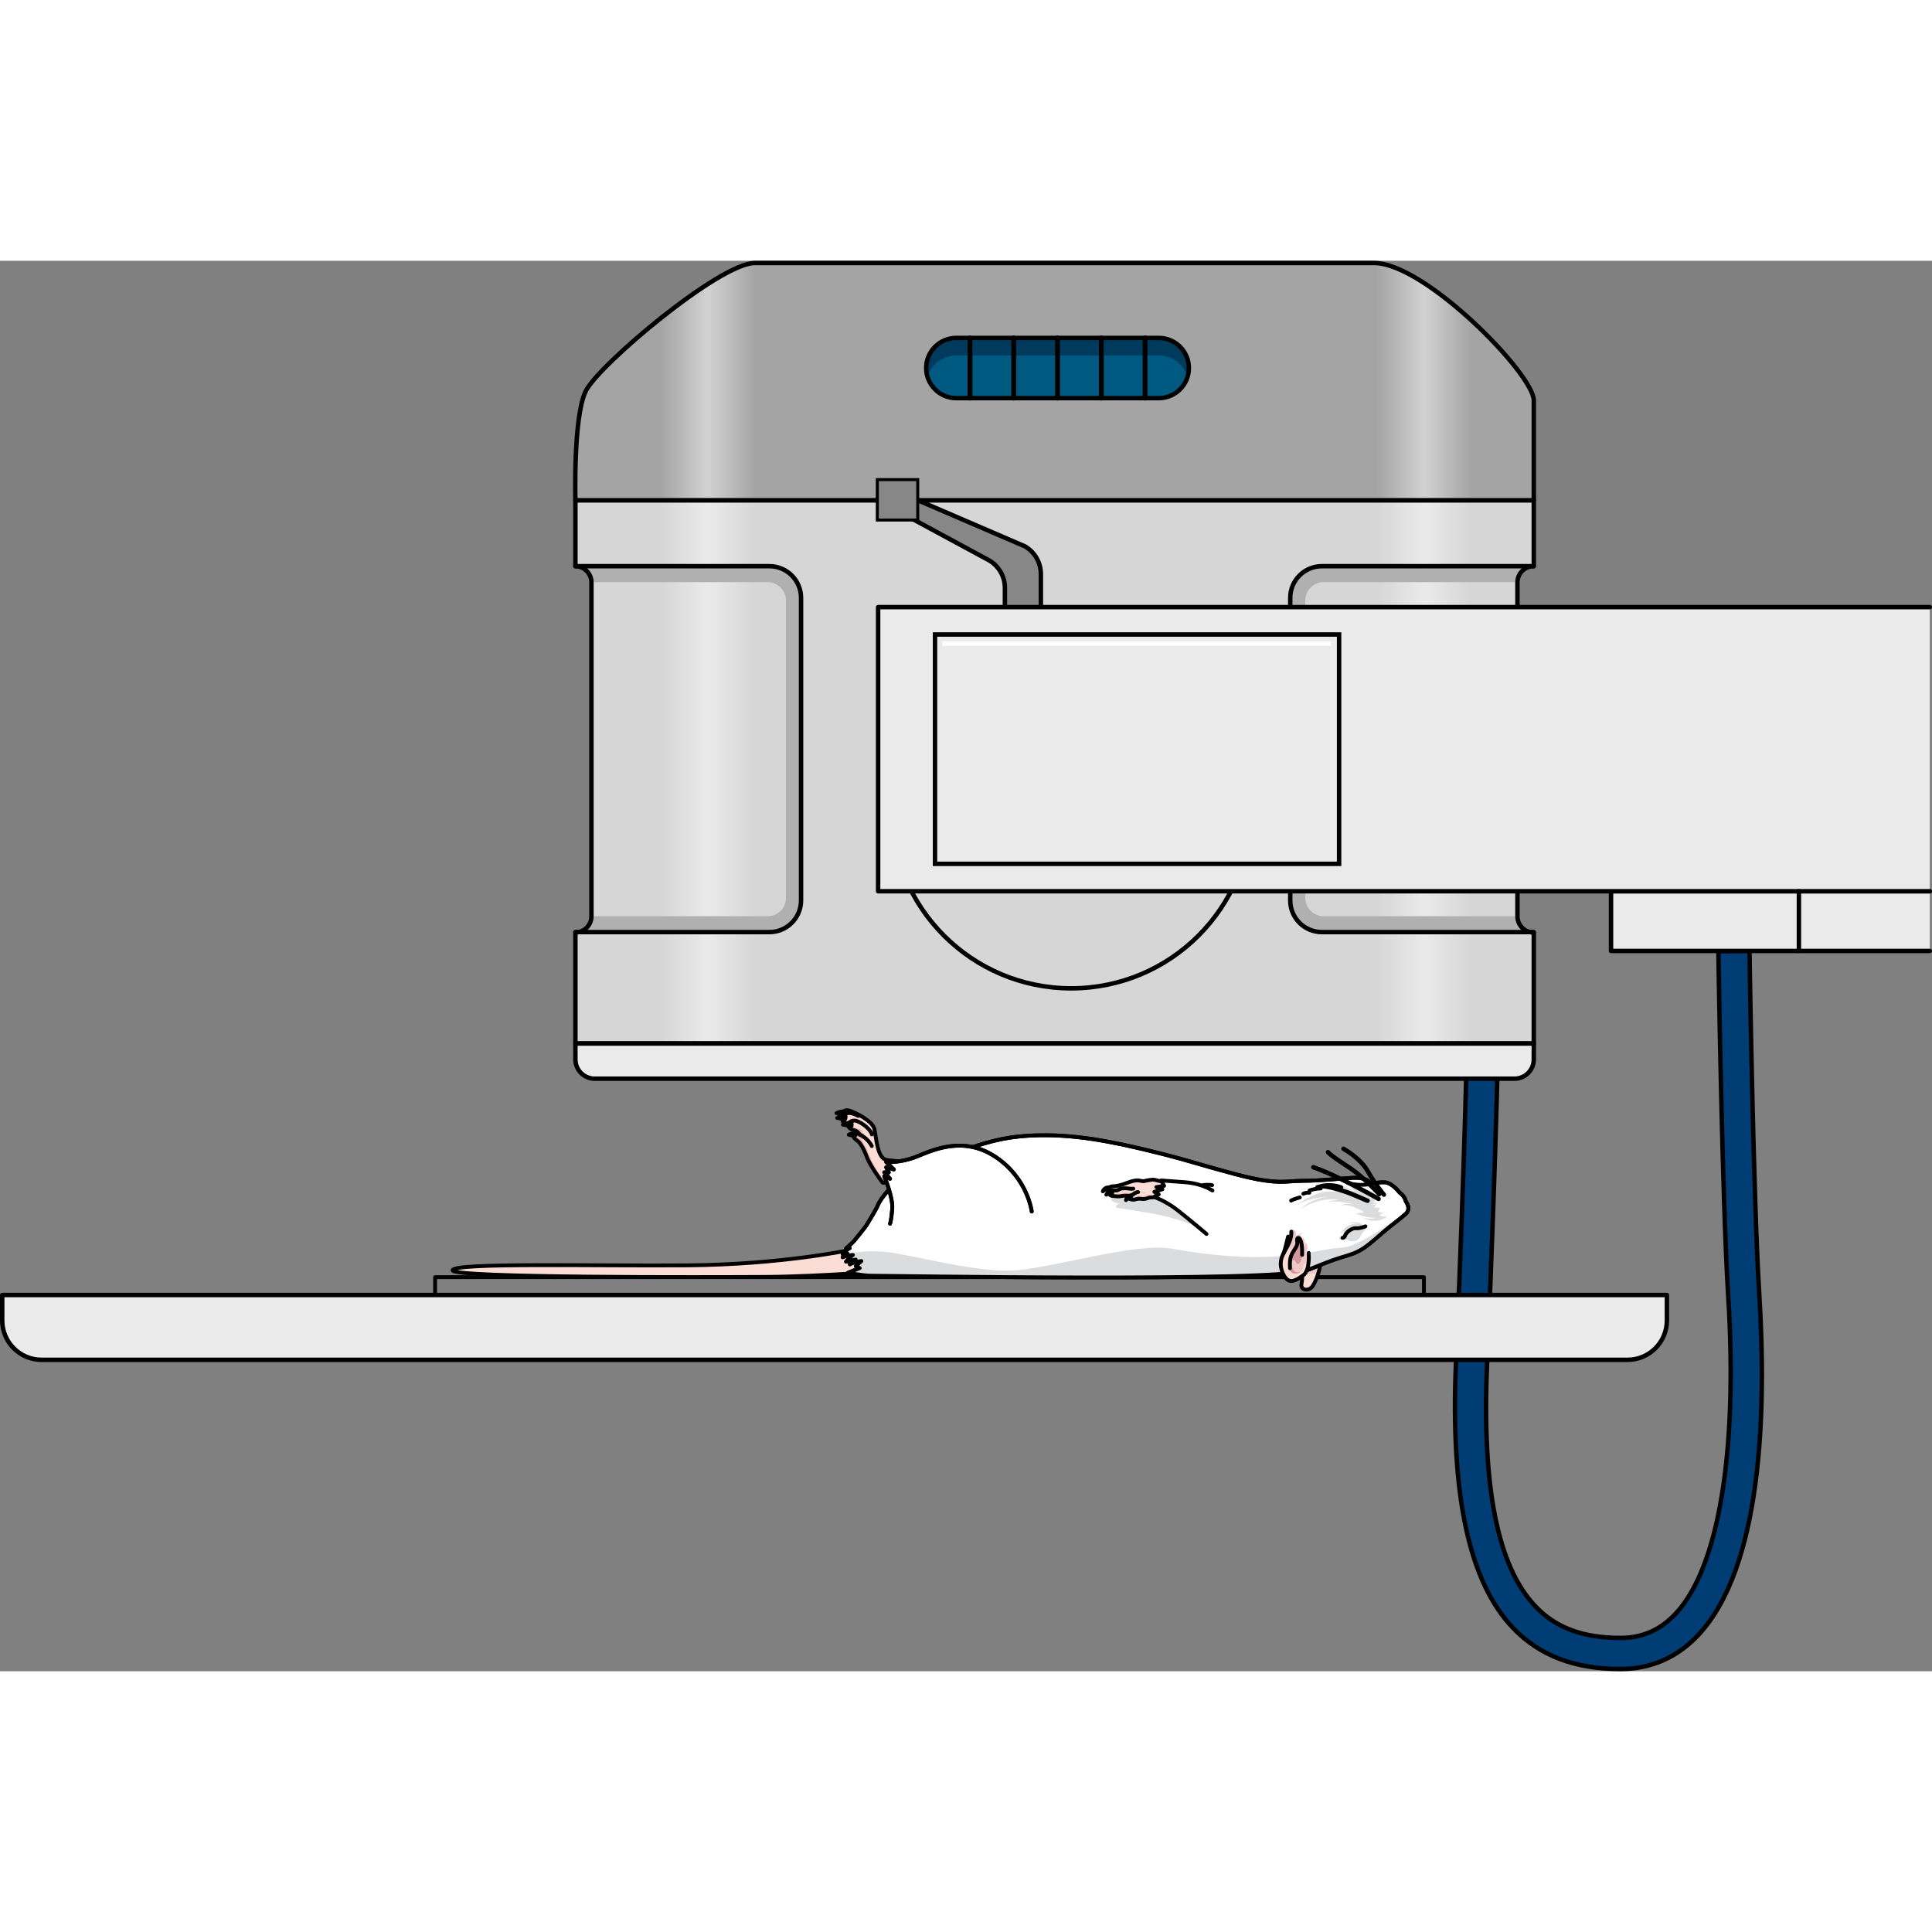 <?xml version="1.0" encoding="utf-8"?>
<!-- Created by: Science Figures, www.sciencefigures.org, Generator: Science Figures Editor -->
<svg version="1.1" id="Camada_1" xmlns="http://www.w3.org/2000/svg" xmlns:xlink="http://www.w3.org/1999/xlink" 
	 width="800px" height="800px" viewBox="0 0 434.95 317.54" enable-background="new 0 0 434.95 317.54" xml:space="preserve">
<rect x="0" y="0" width="434.95" height="317.54" fill="#808080" stroke="none"/>
<g>
	
		<rect x="97.95" y="228.82" fill="none" stroke="#000000" stroke-width="0.863" stroke-linecap="round" stroke-linejoin="round" stroke-miterlimit="10" width="222.62" height="4.02"/>
	<g>
		<path fill="#003D75" stroke="#000000" stroke-miterlimit="10" d="M364.81,317.04c-10.32,0-18.22-3.02-24.16-9.22
			c-9.95-10.39-14.15-30-12.86-59.96c2.19-50.41,2.61-77.9,2.62-78.17l7,0.1c0,0.27-0.43,27.85-2.62,78.38
			c-1.21,27.94,2.36,45.87,10.92,54.81c4.61,4.82,10.68,7.06,19.11,7.06c4.91,0,8.96-1.78,12.39-5.43
			c9.71-10.33,14.04-36.35,11.87-71.39c-1.39-22.39-2.21-77.24-2.22-77.79l7-0.1c0.01,0.55,0.83,55.24,2.21,77.46
			c1.64,26.53,0.59,61.35-13.76,76.62C377.54,314.47,371.65,317.04,364.81,317.04z"/>
		<path fill="#A4A4A4" d="M129.54,53.95H345.3c0,0,0-16.62,0-22.51S320.84,0.5,309.33,0.5c-11.51,0-131.46,0-139.38,0
			s-35.29,23.02-38.11,28.9C129.03,35.28,129.54,53.95,129.54,53.95z"/>
		
			<linearGradient id="SVGID_1_" gradientUnits="userSpaceOnUse" x1="726.595" y1="27.226" x2="748.033" y2="27.226" gradientTransform="matrix(-1 0 0 1 1057.88 0)">
			<stop  offset="0" style="stop-color:#FFFFFF;stop-opacity:0"/>
			<stop  offset="0.494" style="stop-color:#FFFFFF"/>
			<stop  offset="1" style="stop-color:#FFFFFF;stop-opacity:0"/>
		</linearGradient>
		<path opacity="0.5" fill="url(#SVGID_1_)" d="M331.29,12.96v40.99h-21.44V0.5c0.06,0,0.14,0,0.2,0
			C314.05,0.5,323.03,6.38,331.29,12.96z"/>
		<linearGradient id="SVGID_2_" gradientUnits="userSpaceOnUse" x1="148.708" y1="27.226" x2="170.146" y2="27.226">
			<stop  offset="0" style="stop-color:#FFFFFF;stop-opacity:0"/>
			<stop  offset="0.494" style="stop-color:#FFFFFF"/>
			<stop  offset="1" style="stop-color:#FFFFFF;stop-opacity:0"/>
		</linearGradient>
		<path opacity="0.5" fill="url(#SVGID_2_)" d="M148.71,12.96v40.99h21.44V0.5c-0.06,0-0.14,0-0.2,0
			C165.94,0.5,156.97,6.38,148.71,12.96z"/>
		<path fill="none" stroke="#000000" stroke-linecap="round" stroke-linejoin="round" stroke-miterlimit="10" d="M129.54,53.95
			H345.3c0,0,0-16.62,0-22.51S320.84,0.5,309.33,0.5c-11.51,0-131.46,0-139.38,0s-35.29,23.02-38.11,28.9
			C129.03,35.28,129.54,53.95,129.54,53.95z"/>
		<path fill="#005981" d="M260.87,30.93h-45.58c-3.74,0-6.78-3.03-6.78-6.78v0c0-3.74,3.03-6.78,6.78-6.78h45.58
			c3.74,0,6.78,3.03,6.78,6.78v0C267.65,27.9,264.61,30.93,260.87,30.93z"/>
		<path fill="#003B5E" d="M215.29,21.32h45.58c3.06,0,5.64,2.02,6.48,4.8c0.19-0.62,0.29-1.29,0.29-1.97c0-3.74-3.03-6.78-6.78-6.78
			h-45.58c-3.74,0-6.78,3.03-6.78,6.78c0,0.69,0.1,1.35,0.29,1.97C209.65,23.35,212.23,21.32,215.29,21.32z"/>
		<path fill="none" stroke="#000000" stroke-linecap="round" stroke-linejoin="round" stroke-miterlimit="10" d="M260.87,30.93
			h-45.58c-3.74,0-6.78-3.03-6.78-6.78v0c0-3.74,3.03-6.78,6.78-6.78h45.58c3.74,0,6.78,3.03,6.78,6.78v0
			C267.65,27.9,264.61,30.93,260.87,30.93z"/>
		<path fill="#D6D6D6" d="M345.27,151.23c-2.01,0-3.65-1.63-3.65-3.65V72.41c0-2.01,1.63-3.65,3.65-3.65c0.01,0,0.02,0,0.03,0V53.95
			H129.54v14.82c2,0.02,3.61,1.64,3.61,3.64v75.17c0,2-1.61,3.62-3.61,3.64v24.99H345.3v-24.99
			C345.29,151.23,345.28,151.23,345.27,151.23z"/>
		
			<linearGradient id="SVGID_3_" gradientUnits="userSpaceOnUse" x1="726.595" y1="115.085" x2="748.033" y2="115.085" gradientTransform="matrix(-1 0 0 1 1057.88 0)">
			<stop  offset="0" style="stop-color:#FFFFFF;stop-opacity:0"/>
			<stop  offset="0.494" style="stop-color:#FFFFFF"/>
			<stop  offset="1" style="stop-color:#FFFFFF;stop-opacity:0"/>
		</linearGradient>
		<rect x="309.85" y="53.95" opacity="0.5" fill="url(#SVGID_3_)" width="21.44" height="122.27"/>
		<path fill="#B0B0B0" d="M341.67,72.35h-43.66c-2.28,0-4.14,1.85-4.14,4.14v66.93c0,2.28,1.85,4.14,4.14,4.14h43.66v0.03
			c0,1.75,1.23,3.21,2.87,3.56H297.6c-3.94,0-7.13-3.19-7.13-7.13V75.9c0-3.94,3.19-7.13,7.13-7.13h47.67v0
			C343.3,68.79,341.7,70.38,341.67,72.35z"/>
		<linearGradient id="SVGID_4_" gradientUnits="userSpaceOnUse" x1="148.708" y1="115.085" x2="170.146" y2="115.085">
			<stop  offset="0" style="stop-color:#FFFFFF;stop-opacity:0"/>
			<stop  offset="0.494" style="stop-color:#FFFFFF"/>
			<stop  offset="1" style="stop-color:#FFFFFF;stop-opacity:0"/>
		</linearGradient>
		<rect x="148.71" y="53.95" opacity="0.5" fill="url(#SVGID_4_)" width="21.44" height="122.27"/>
		<path fill="#B0B0B0" d="M133.15,72.35h39.66c2.28,0,4.14,1.85,4.14,4.14v66.93c0,2.28-1.85,4.14-4.14,4.14h-39.66v0.03
			c0,1.75-1.23,3.21-2.87,3.56h42.93c3.94,0,7.13-3.19,7.13-7.13V75.9c0-3.94-3.19-7.13-7.13-7.13h-43.67v0
			C131.52,68.79,133.12,70.38,133.15,72.35z"/>
		<path fill="none" stroke="#000000" stroke-linecap="round" stroke-linejoin="round" stroke-miterlimit="10" d="M345.27,151.23
			c-2.01,0-3.65-1.63-3.65-3.65V72.41c0-2.01,1.63-3.65,3.65-3.65c0.01,0,0.02,0,0.03,0V53.95H129.54v14.82
			c2,0.02,3.61,1.64,3.61,3.64v75.17c0,2-1.61,3.62-3.61,3.64v24.99H345.3v-24.99C345.29,151.23,345.28,151.23,345.27,151.23z"/>
		<path fill="none" stroke="#000000" stroke-linecap="round" stroke-linejoin="round" stroke-miterlimit="10" d="M345.27,68.76
			H297.6c-3.94,0-7.13,3.19-7.13,7.13v68.12c0,3.94,3.19,7.13,7.13,7.13h47.67"/>
		<path fill="none" stroke="#000000" stroke-linecap="round" stroke-linejoin="round" stroke-miterlimit="10" d="M129.54,68.76
			h43.67c3.94,0,7.13,3.19,7.13,7.13v68.12c0,3.94-3.19,7.13-7.13,7.13h-43.67"/>
		
			<circle fill="none" stroke="#000000" stroke-linecap="round" stroke-linejoin="round" stroke-miterlimit="10" cx="241.16" cy="123.29" r="40.51"/>
		<path fill="#878787" stroke="#000000" stroke-miterlimit="10" d="M197.69,53.95l25.1,13.56c2.14,1.31,3.44,3.64,3.44,6.15v9.11
			h8.1V70.53c0-2.56-1.36-4.94-3.57-6.23l-24.03-10.34H197.69z"/>
		
			<rect x="197.51" y="49.27" fill="#878787" stroke="#000000" stroke-width="0.677" stroke-miterlimit="10" width="9.1" height="9.1"/>
		<rect x="362.69" y="141.94" fill="#EAEAEA" width="71.76" height="13.44"/>
		<polyline fill="none" stroke="#000000" stroke-linecap="round" stroke-linejoin="round" stroke-miterlimit="10" points="
			434.45,155.38 362.69,155.38 362.69,141.94 434.45,141.94 		"/>
		<path fill="#EAEAEA" d="M133.89,184.14h207.07c2.4,0,4.34-1.94,4.34-4.34v-3.58H129.54v3.58
			C129.54,182.2,131.49,184.14,133.89,184.14z"/>
		<path fill="none" stroke="#000000" stroke-linecap="round" stroke-linejoin="round" stroke-miterlimit="10" d="M133.89,184.14
			h207.07c2.4,0,4.34-1.94,4.34-4.34v-3.58H129.54v3.58C129.54,182.2,131.49,184.14,133.89,184.14z"/>
		<g>
			<g>
				<rect x="197.69" y="77.97" fill="#EAEAEA" width="236.76" height="63.96"/>
				<polyline fill="none" stroke="#000000" stroke-linecap="round" stroke-linejoin="round" stroke-miterlimit="10" points="
					434.45,141.94 197.69,141.94 197.69,77.97 434.45,77.97 				"/>
				
					<line fill="none" stroke="#000000" stroke-linecap="round" stroke-linejoin="round" stroke-miterlimit="10" x1="404.99" y1="155.38" x2="404.99" y2="141.94"/>
			</g>
			<rect x="210.5" y="84.14" fill="#EAEAEA" stroke="#000000" stroke-miterlimit="10" width="90.97" height="51.63"/>
			<rect x="212.16" y="85.67" fill="#FFFFFF" width="87.42" height="1"/>
		</g>
	</g>
	<g>
		<path fill="#FCDDD6" d="M191.92,222.59c0,0-15.59,3.4-37.03,3.57s-52.66-0.65-53,1.11c-0.34,1.76,58.06,1.56,70.55,1.49
			c12.49-0.07,29.38-1.49,29.38-1.49l-2.56-6.6L191.92,222.59z"/>
		
			<path fill="none" stroke="#000000" stroke-width="0.863" stroke-linecap="round" stroke-linejoin="round" stroke-miterlimit="10" d="
			M191.92,222.59c0,0-15.59,3.4-37.03,3.57s-52.66-0.65-53,1.11c-0.34,1.76,58.06,1.56,70.55,1.49c12.49-0.07,29.38-1.49,29.38-1.49
			l-2.56-6.6L191.92,222.59z"/>
		<g>
			<path fill="#FFFFFF" d="M291.71,207.18c0.5-0.03,0.99-0.05,1.49-0.05c3.91,0,7.28-0.41,11.08-0.66c3.81-0.25,4.33,1.37,4.33,1.37
				s1.37-0.42,3.08-0.37c1.71,0.05,3.38,2.29,3.38,2.29c1.29,0.91,1.39,1.95,1.39,1.95c0.68,0.95,0.91,2.06,0.04,2.84
				c-0.88,0.78-2.26,1.85-3.6,2.89c-1.34,1.03-4.15,3.68-5.88,4.83c-1.73,1.15-3.14,1.52-5.24,2.15c-2.1,0.62-4.68,1.72-7.59,2.87
				c-6.8,2.67-94.73,1.19-98.33,1.2c-1.31,0.01-4.95-0.65-4.95-0.65l2.63-1.06l-0.86-0.43l1.25-1.16c0,0-1.74,0.18-2.59,0.74
				l1.31-1.07l-2.17,0.47c0,0,0.68-0.82,1.53-1.51c0,0-1.8,0.2-2.3,0.51c0,0,0.58-0.68,1.11-0.76l-1.1,0.06c0,0,1.03-1.15,1.57-1.34
				l-0.81,0.08c0,0,1.51-1.35,1.88-1.8c0.36-0.45,2.45-2.99,2.76-3.52c0.9-1.54,2.07-3.3,2.73-4.9c3.07-5.38,9.77-8.45,15.37-10.54
				c8.55-3.2,13.44-4.83,22.7-4.73c8.72,0.09,17.51,2.13,25.96,4.25c4.43,1.11,8.79,2.49,13.2,3.68c4.13,1.12,8.64,2.44,12.94,2.54
				C289.24,207.37,290.48,207.25,291.71,207.18z"/>
			<g>
				<path fill="#FCDDD6" d="M292.96,226.81c0,0,0.39,1.98,0.05,3.49s1.73,1.86,2.59,0.42c0.86-1.43,1.69-3.87,1.58-5.21
					L292.96,226.81z"/>
				<path fill="#EEC8C7" d="M293.14,229.21L293.14,229.21c0.05-1.23-0.18-2.4-0.18-2.4l4.22-1.3c0.07,0.85-0.24,2.15-0.7,3.35
					c0.21-0.53-0.46-0.93-1.44-0.84C294.07,228.11,293.63,228.52,293.14,229.21z"/>
				
					<path fill="none" stroke="#000000" stroke-width="0.863" stroke-linecap="round" stroke-linejoin="round" stroke-miterlimit="10" d="
					M292.96,226.81c0,0,0.39,1.98,0.05,3.49s1.73,1.86,2.59,0.42c0.86-1.43,1.69-3.87,1.58-5.21L292.96,226.81z"/>
			</g>
			<path fill="#EEC8C7" d="M316.47,211.73c0.19,0.26,0.34,0.54,0.44,0.81c-0.07-0.18-0.12-0.38-0.52-0.06
				c-0.41,0.33-0.76,0.53-0.89,0.18c-0.12-0.35,0.63-1.07-0.43-2.88C316.36,210.69,316.47,211.73,316.47,211.73z"/>
			<path fill="#D5959D" d="M315.69,210.55c0.38,0.51,0.24,1.22,0,1.65c-0.24,0.42-0.1,0.58,0.02,0.64c-0.09-0.01-0.16-0.06-0.2-0.18
				c-0.09-0.24,0.25-0.67,0.1-1.53c0,0,0-0.01,0-0.01C315.57,210.82,315.31,210.04,315.69,210.55z"/>
			<path fill="#DBDCDD" d="M277.35,216.56c1.57,0.07,5.05-1.26,6.39-1.81c-2.56,0.91-7.18,0.7-7.18,0.7
				c0.9,0.01,2.43-1.02,2.43-1.02c-1.71,0.82-2.84,0.37-4.55,0.02c3.36-1.58,6.18-4.43,7.1-8c2.16,0.48,4.35,0.83,6.48,0.88
				c1.23,0.03,2.47-0.09,3.7-0.15c0.5-0.03,0.99-0.05,1.49-0.05c2.03,0,3.91-0.11,5.79-0.25c-0.08,0.04-0.16,0.08-0.23,0.12
				c0.42,0.34,1.25,0.24,1.76,0.37c0.42,0.11,0.86,0.23,1.27,0.38c-1.49-0.23-3.24,0-4.65,0.48c-1.47,0.49-3.26,1.05-4.43,2.07
				c0.86-0.44,2.67-0.76,3.98-0.94c-1.3,0.34-2.88,1.1-4.44,2.04c-2.24,1.36-4.59,2.32-4.59,2.32l2.01-0.6
				c-2.01,1.19-5.22,2.53-5.22,2.53l1.99-0.29c-1.4,0.88-3.47,1.64-3.47,1.64l2.13-0.51c-2.83,1.37-6.7,1.03-6.7,1.03
				c2.26,0,3.77-0.72,3.77-0.72c-1.17,0.28-3.13,0.3-4.15,0.29c1.95-0.07,4.1-1.02,4.1-1.02
				C280.15,216.82,277.35,216.56,277.35,216.56z"/>
			<path fill="#DBDCDD" d="M288.28,224.6c-3.17-0.14-3.66-1.98-2.35-3.48c0.6-0.68,1.41-1.17,2.2-1.68
				c0.87-0.56,1.54-1.45,2.77-1.38c0.21,0.97-0.49,2.16-0.84,3.09c-0.28,0.74-0.39,1.41-0.43,2.17
				C289.58,224,289.37,224.65,288.28,224.6z"/>
			<g>
				<path fill="#DBDCDD" d="M274.15,214.92c0,0,0.87,0.11,1.96,0.08C275.52,215.06,274.83,215.07,274.15,214.92z"/>
				<path fill="#DBDCDD" d="M296.67,209.37c0.57-0.15,1.09-0.22,1.53-0.19C298.2,209.18,297.55,209.25,296.67,209.37z"/>
				<path fill="#DBDCDD" d="M278.02,217.1c-0.22,0.01-0.44,0-0.65-0.01C277.36,217.09,277.62,217.1,278.02,217.1z"/>
				<g>
					<path fill="#DBDCDD" d="M269.07,208.13c0,0-0.03-0.01-0.08-0.04C269.01,208.1,269.04,208.12,269.07,208.13z"/>
				</g>
			</g>
			
				<path fill="#FFFFFF" stroke="#000000" stroke-width="0.863" stroke-linecap="round" stroke-linejoin="round" stroke-miterlimit="10" d="
				M291.71,207.18c0.5-0.03,0.99-0.05,1.49-0.05c3.91,0,7.28-0.41,11.08-0.66c3.81-0.25,4.33,1.37,4.33,1.37s1.37-0.42,3.08-0.37
				c1.71,0.05,3.38,2.29,3.38,2.29c1.29,0.91,1.39,1.95,1.39,1.95c0.68,0.95,0.91,2.06,0.04,2.84c-0.88,0.78-2.26,1.85-3.6,2.89
				c-1.34,1.03-4.15,3.68-5.88,4.83c-1.73,1.15-3.14,1.52-5.24,2.15c-2.1,0.62-4.68,1.72-7.59,2.87c-6.8,2.67-94.73,1.19-98.33,1.2
				c-1.31,0.01-4.95-0.65-4.95-0.65l2.63-1.06l-0.86-0.43l1.25-1.16c0,0-1.74,0.18-2.59,0.74l1.31-1.07l-2.17,0.47
				c0,0,0.68-0.82,1.53-1.51c0,0-1.8,0.2-2.3,0.51c0,0,0.58-0.68,1.11-0.76l-1.1,0.06c0,0,1.03-1.15,1.57-1.34l-0.81,0.08
				c0,0,1.51-1.35,1.88-1.8c0.36-0.45,2.45-2.99,2.76-3.52c0.9-1.54,2.07-3.3,2.73-4.9c3.07-5.38,9.77-8.45,15.37-10.54
				c8.55-3.2,13.44-4.83,22.7-4.73c8.72,0.09,17.51,2.13,25.96,4.25c4.43,1.11,8.79,2.49,13.2,3.68c4.13,1.12,8.64,2.44,12.94,2.54
				C289.24,207.37,290.48,207.25,291.71,207.18z"/>
			<path fill="#DBDCDD" d="M251.29,213.19c7.41,1.18,13.2,1.74,19.88,5.17c-0.35-1.87,0.09-1.74-0.93-3.36
				c-0.65-1.03-1.33-2.07-2.26-2.87c-0.99-0.85-2.22-1.38-3.46-1.81c-1.72-0.59-3.49-1.01-5.28-1.33c-1.68-0.31-3.65-0.84-5.35-0.77
				c-2.15,0.09-6.05,3.41-2,4.02c-0.2,0.22-0.26,0.35-0.62,0.38C251.27,212.68,251.25,213.18,251.29,213.19z"/>
			<path fill="#DBDCDD" d="M199.07,223.1c5.04,0.41,19.35,4.4,28.04,4.26c8.69-0.14,28.16-6.48,36.77-4.94
				c8.6,1.54,17,2.25,24.21,1.71c7.21-0.54,9.92-1.74,14.18-1.96c3.36-0.17,11.43-5.87,14.7-8.28c-0.09,0.24-0.24,0.47-0.47,0.68
				c-0.88,0.78-2.26,1.85-3.6,2.89c-1.34,1.03-4.15,3.68-5.88,4.83c-1.73,1.15-3.14,1.52-5.24,2.15c-2.1,0.62-4.68,1.72-7.59,2.87
				c-6.8,2.67-94.73,1.19-98.33,1.2c-1.31,0.01-4.95-0.65-4.95-0.65l2.63-1.06l-0.86-0.43l1.25-1.16c0,0-1.74,0.18-2.59,0.74
				l1.31-1.07l-2.17,0.47c0,0,0.68-0.82,1.53-1.51c0,0-1.8,0.2-2.3,0.51c0,0,0.06-0.07,0.16-0.17l0.95-0.59
				C190.81,223.57,194.03,222.7,199.07,223.1z"/>
			
				<path fill="none" stroke="#000000" stroke-width="0.863" stroke-linecap="round" stroke-linejoin="round" stroke-miterlimit="10" d="
				M291.71,207.18c0.5-0.03,0.99-0.05,1.49-0.05c3.91,0,7.28-0.41,11.08-0.66c3.81-0.25,4.33,1.37,4.33,1.37s1.37-0.42,3.08-0.37
				c1.71,0.05,3.38,2.29,3.38,2.29c1.29,0.91,1.39,1.95,1.39,1.95c0.68,0.95,0.91,2.06,0.04,2.84c-0.88,0.78-2.26,1.85-3.6,2.89
				c-1.34,1.03-4.15,3.68-5.88,4.83c-1.73,1.15-3.14,1.52-5.24,2.15c-2.1,0.62-4.68,1.72-7.59,2.87c-6.8,2.67-94.73,1.19-98.33,1.2
				c-1.31,0.01-4.95-0.65-4.95-0.65l2.63-1.06l-0.86-0.43l1.25-1.16c0,0-1.74,0.18-2.59,0.74l1.31-1.07l-2.17,0.47
				c0,0,0.68-0.82,1.53-1.51c0,0-1.8,0.2-2.3,0.51c0,0,0.58-0.68,1.11-0.76l-1.1,0.06c0,0,1.03-1.15,1.57-1.34l-0.81,0.08
				c0,0,1.51-1.35,1.88-1.8c0.36-0.45,2.45-2.99,2.76-3.52c0.9-1.54,2.07-3.3,2.73-4.9c3.07-5.38,9.77-8.45,15.37-10.54
				c8.55-3.2,13.44-4.83,22.7-4.73c8.72,0.09,17.51,2.13,25.96,4.25c4.43,1.11,8.79,2.49,13.2,3.68c4.13,1.12,8.64,2.44,12.94,2.54
				C289.24,207.37,290.48,207.25,291.71,207.18z"/>
			<path fill="#DBDCDD" d="M312.35,215.08c0,0-2.07,2.14-5.55,0.36c0,0,1.81,0.48,2.96,0.02c0,0-2.51,0.1-4.67-1.08
				c0,0,0.87,0.19,2-0.18c0,0-2.69-1.91-5.23-1.56c0,0,1.09-0.63,3.24-0.1c0,0-4.53-1.4-7.06-0.41c0,0,2.15-0.8,3.5-0.66
				c0,0-3.51-1.1-8.69,1.94c0,0,2.37-2.35,6.34-2.76c0,0-5.09,0.39-7.43,2.06c0,0,4.79-4.01,9.09-3.03c0,0-1.11-0.83-2.28-0.73
				c0,0,3.57-0.05,5.55,0.97c0,0-1.36-1.39-2.73-1.87c0,0,2.36,0.52,3.66,1.73c0,0-0.51-1.03-1.52-1.41c0,0,1.89,0.49,2.89,1.17
				l-1-0.68c0,0,1.71-0.19,3.05,0.77c0.05,0.04,0.1,0.07,0.15,0.11c1.36,1.09,1.13,1.99,0.16,2.39l0.97-0.4l-0.67,0.92l1-0.56
				l-0.73,1.04l1.36,0.06l-0.47,0.78c0,0,0.88,0.62,1.66,0.36l-1.36,0.46C310.51,214.78,310.96,215.41,312.35,215.08z"/>
			<path fill="#DBDCDD" d="M303.99,220.7c-0.43-0.07-1.01-0.61-1.77-0.37c-0.77,0.24-1.04-0.16-0.41-0.6
				c0.63-0.44,0.92-1.64,0.36-1.09c-0.56,0.54-0.56,0.54-0.56,0.54s1.57-2.85,4.27-2.38c0,0-1.09-0.53-2.37,0.13
				c0,0,1.21-1.16,3.01-0.08c0,0,0.54,0.56,1.14,0.32c0,0,0.29,0.65-0.57,1.3C306.22,219.12,306.27,221.08,303.99,220.7z"/>
			<path fill="#DBDCDD" d="M293.04,224.14c-0.04-0.67,0.07-0.76-0.62-1.49c-0.7-0.73-1.08-2.74,1.07-3.92c0,0-1.56,0.15-2.34,1.76
				c0,0-0.13-1.05,0.78-1.61c0,0-2.15,1.53-1.3,2.86c0,0-0.82-0.91-0.51-1.57c0,0-1.09,1.3,0.71,2.48c0,0-1.04-0.22-1.24-0.87
				c0,0,0.62,1.49,1.65,1.45C292.28,223.19,293.04,224.14,293.04,224.14z"/>
			<g>
				
					<path fill="#454545" stroke="#000000" stroke-width="0.863" stroke-linecap="round" stroke-linejoin="round" stroke-miterlimit="10" d="
					M295.61,204.1c0.01,0.02,0.02,0.03,0.04,0.04c5.61,1.93,14.58,7.07,14.67,7.12c0.04,0.02,0.08,0.01,0.1-0.03
					c0.02-0.03,0.01-0.08-0.03-0.1c-0.09-0.05-9.07-5.2-14.7-7.13c-0.04-0.01-0.08,0.01-0.09,0.05
					C295.6,204.07,295.6,204.09,295.61,204.1z"/>
				
					<path fill="#454545" stroke="#000000" stroke-width="0.863" stroke-linecap="round" stroke-linejoin="round" stroke-miterlimit="10" d="
					M298.91,200.71c0,0.01,0.01,0.01,0.01,0.02c0.63,0.69,1.82,1.49,3.8,2.81c0.43,0.29,0.9,0.6,1.41,0.94
					c2.8,1.89,6.29,5.67,6.33,5.71c0.03,0.03,0.07,0.03,0.1,0c0.03-0.03,0.03-0.07,0-0.1c-0.04-0.04-3.54-3.84-6.36-5.73
					c-0.51-0.34-0.98-0.66-1.41-0.94c-1.97-1.31-3.16-2.11-3.78-2.79c-0.03-0.03-0.07-0.03-0.1-0.01
					C298.9,200.64,298.9,200.68,298.91,200.71z"/>
				
					<path fill="#454545" stroke="#000000" stroke-width="0.863" stroke-linecap="round" stroke-linejoin="round" stroke-miterlimit="10" d="
					M302.38,199.94c0.01,0.02,0.02,0.03,0.03,0.04c0.04,0.02,3.78,2.05,5.5,5.1c1.73,3.08,3.57,5.18,3.59,5.21
					c0.03,0.03,0.07,0.03,0.1,0.01c0.03-0.03,0.03-0.07,0.01-0.1c-0.02-0.02-1.85-2.12-3.57-5.18c-1.73-3.09-5.52-5.14-5.55-5.16
					c-0.04-0.02-0.08-0.01-0.1,0.03C302.38,199.9,302.38,199.92,302.38,199.94z"/>
				
					<path fill="#454545" stroke="#000000" stroke-width="0.863" stroke-linecap="round" stroke-linejoin="round" stroke-miterlimit="10" d="
					M297.78,208.35c0.01,0.03,0.03,0.05,0.06,0.06c3.21,0.31,7.04,1.99,8.87,2.8c0.7,0.31,1.04,0.46,1.16,0.47
					c0.04,0,0.08-0.02,0.08-0.07c0-0.04-0.03-0.08-0.07-0.08c-0.1-0.01-0.55-0.21-1.11-0.46c-1.84-0.81-5.68-2.51-8.92-2.81
					c-0.04,0-0.08,0.03-0.08,0.07C297.78,208.33,297.78,208.34,297.78,208.35z"/>
			</g>
			<g>
				
					<path fill="none" stroke="#000000" stroke-width="0.863" stroke-linecap="round" stroke-linejoin="round" stroke-miterlimit="10" d="
					M192.69,221.7"/>
				
					<path fill="none" stroke="#000000" stroke-width="0.863" stroke-linecap="round" stroke-linejoin="round" stroke-miterlimit="10" d="
					M308.61,207.86c-1.48,0.24-3.62,0.32-5.17-0.3"/>
				
					<path fill="none" stroke="#000000" stroke-width="0.863" stroke-linecap="round" stroke-linejoin="round" stroke-miterlimit="10" d="
					M301.98,208.6c0,0-2.35-1.13-5.44-0.05"/>
				
					<path fill="none" stroke="#000000" stroke-width="0.863" stroke-linecap="round" stroke-linejoin="round" stroke-miterlimit="10" d="
					M297.33,208.85c0,0-1.05-0.05-2.5,0.45"/>
				
					<path fill="none" stroke="#000000" stroke-width="0.863" stroke-linecap="round" stroke-linejoin="round" stroke-miterlimit="10" d="
					M294.78,209.8c0,0-0.72-0.08-1.36,0.24"/>
				
					<path fill="none" stroke="#000000" stroke-width="0.863" stroke-linecap="round" stroke-linejoin="round" stroke-miterlimit="10" d="
					M292.62,210.87c0,0-1.51,0.41-1.95,0.72"/>
			</g>
			<g>
				<path fill="#FCDDD6" d="M294.55,222.92l0.08,0.46c0,0,0.34,3.91-1.23,5.03c-1.57,1.13-2.88,1.87-3.89,0.68
					c-1.01-1.19-1.75-3.46-0.56-5.58c0.53-1.49,0.72-2.56,1.04-3.81c0.15-0.6,0.42-0.77,0.7-0.72c0.01-0.13,0.02-0.26,0.02-0.39
					c-0.01-0.62,0.78-0.51,0.98,0.06c0.2,0.57,0.02,1,0.02,1s0.34-0.2,0.3-0.7c0,0,0.11,0.39,0.13,0.73l0.2-0.54
					c0,0,0.82,0.17,0.96,1.79c0,0,0.03-0.63-0.05-1.13c0,0,0.66,0.53,0.49,1.98l0.27-0.73c0,0,0.78,1.21-0.09,2.35
					C293.91,223.41,294.5,223.38,294.55,222.92z"/>
				<path fill="#EEC8C7" d="M293.35,226.54c-0.11,1.39-2.03,1.92-2.66,1.15c-0.63-0.77-0.12-3.36,0.18-4.14
					c0.29-0.78,0.14-0.64-0.37-0.99c-0.5-0.34-1.53,0.91-1.96,1.93c0.1-0.33,0.23-0.67,0.42-1c0.53-1.49,0.72-2.56,1.04-3.81
					c0.15-0.6,0.42-0.77,0.7-0.72c0.01-0.13,0.02-0.26,0.02-0.39c-0.01-0.62,0.78-0.51,0.98,0.06c0.2,0.57,0.02,1,0.02,1
					s0.34-0.2,0.3-0.7c0,0,0.11,0.39,0.13,0.73l0.2-0.54c0,0,0.82,0.17,0.96,1.79c0,0,0.03-0.63-0.05-1.13c0,0,0.66,0.53,0.49,1.98
					l0.27-0.73c0,0,0.78,1.21-0.09,2.35c0,0,0.58-0.03,0.64-0.49l0.08,0.46c0,0,0.24,2.71-0.59,4.27
					C294.75,225.22,293.46,225.15,293.35,226.54z"/>
				<path fill="#D5959D" d="M290.54,224.47c-0.19,0.83-0.46,3.12,0.39,3.43c0.86,0.31,1.63-0.04,1.89-0.33c0,0-1.02,0.58-1.63-0.39
					c-0.6-0.97-0.47-2.15,0.02-2.24c0.49-0.09,0.61,1.26,1.2,0.84c0.59-0.42,0.75-1.76,0.74-2.48c-0.01-0.71,0.01-2.29-0.26-2.7
					c-0.27-0.41-0.67-1.09-0.86-0.38c-0.19,0.71,0.23,1.27-0.39,2.04C291.02,223.03,290.72,223.69,290.54,224.47z"/>
				
					<path fill="none" stroke="#000000" stroke-width="0.863" stroke-linecap="round" stroke-linejoin="round" stroke-miterlimit="10" d="
					M294.63,223.37c0,0,0.34,3.91-1.23,5.03c-1.57,1.13-2.88,1.87-3.89,0.68c-1.01-1.19-1.75-3.46-0.56-5.58
					c1.19-2.13,1.87-3.43,1.76-4.93"/>
				
					<path fill="none" stroke="#000000" stroke-width="0.863" stroke-linecap="round" stroke-linejoin="round" stroke-miterlimit="10" d="
					M289.99,219.69c-0.35,1.24-0.51,2.32-1.04,3.81"/>
				
					<path fill="none" stroke="#000000" stroke-width="0.863" stroke-linecap="round" stroke-linejoin="round" stroke-miterlimit="10" d="
					M290.41,226.82c-0.01-1.14-0.16-2.42,0.76-3.78c0.92-1.36,0.96-1.65,0.84-2.54c-0.11-0.89,1.28-1.11,1.13,3.3"/>
			</g>
			
				<path fill="none" stroke="#000000" stroke-width="0.863" stroke-linecap="round" stroke-linejoin="round" stroke-miterlimit="10" d="
				M307.39,217.38c0,0-1.18,0.51-2.11,0.42s-2.2,0.91-2.41,1.57c-0.21,0.66-0.63,0.6-0.63,0.6"/>
		</g>
		<g>
			<g>
				<path fill="#FCDDD6" d="M200.81,206.71c0,0-1.81,1.2-2.14,0.8c-0.33-0.4-2.85-3.94-3.45-5.58c-0.6-1.64-1.16-2.61-1.64-3.27
					c-0.49-0.66-1.29-0.92-1.41-1.44c-0.12-0.52,0.44-1.09,1.35-0.5c-0.39-0.7-0.8-0.88-1.34-1c-0.54-0.12-1.47-0.6-1.18-1.44
					c-0.33,0.04-1.38,0.07-1.34-0.97c-0.3-1.2,0.13-2.41,1.55-1.98c1.42,0.44,5.24,2.32,5.65,4.17c0.41,1.85,0.63,6.65,2.78,6.94
					c2.15,0.29,3.98,0.39,3.98,0.39l0.95,2.89L200.81,206.71z"/>
				<g>
					<path fill="#ECB8B5" d="M195.22,201.93c0.6,1.64,3.12,5.17,3.45,5.58c0.19,0.24,0.9-0.08,1.44-0.38
						c-0.71,0.16-1.08-0.35-1.95-1.29c-0.87-0.94-3.05-5.57-3-5.94c0.02-0.15-2.12-3.07-0.39-2.39c-0.31-1.11-0.65-2.03-1.4-2.08
						c-1.25-0.08-1.9-1.62-1.9-1.62s-0.49,0.55-1.21-0.71c-0.58-1.02,1.39-1.15,2.15-1.16l-0.11-0.18c-0.43-0.19-0.81-0.34-1.1-0.43
						c-1.42-0.44-1.84,0.78-1.55,1.98c-0.04,1.03,1.01,1,1.34,0.97c-0.29,0.85,0.63,1.33,1.18,1.44c0.54,0.12,0.95,0.3,1.34,1
						c-0.91-0.58-1.47-0.02-1.35,0.5c0.12,0.52,0.92,0.78,1.41,1.44C194.07,199.32,194.62,200.29,195.22,201.93z"/>
				</g>
				
					<path fill="none" stroke="#000000" stroke-width="0.863" stroke-linecap="round" stroke-linejoin="round" stroke-miterlimit="10" d="
					M200.81,206.71c0,0-1.81,1.2-2.14,0.8c-0.33-0.4-2.85-3.94-3.45-5.58c-0.6-1.64-1.16-2.61-1.64-3.27
					c-0.49-0.66-1.29-0.92-1.41-1.44c-0.12-0.52,0.44-1.09,1.35-0.5c-0.39-0.7-0.8-0.88-1.34-1c-0.54-0.12-1.47-0.6-1.18-1.44
					c-0.33,0.04-1.38,0.07-1.34-0.97c-0.3-1.2,0.13-2.41,1.55-1.98c1.42,0.44,5.24,2.32,5.65,4.17c0.41,1.85,0.63,6.65,2.78,6.94
					c2.15,0.29,3.98,0.39,3.98,0.39l0.95,2.89L200.81,206.71z"/>
				
					<path fill="none" stroke="#000000" stroke-width="0.863" stroke-linecap="round" stroke-linejoin="round" stroke-miterlimit="10" d="
					M191.01,194.27c0,0,0.56-1.01,1.84-0.61c1.28,0.4,3.19,1.95,3.43,3.02"/>
				
					<path fill="none" stroke="#000000" stroke-width="0.863" stroke-linecap="round" stroke-linejoin="round" stroke-miterlimit="10" d="
					M193.52,196.71c0,0,1.77,0.71,2.74,2.59"/>
				
					<path fill="none" stroke="#000000" stroke-width="0.863" stroke-linecap="round" stroke-linejoin="round" stroke-miterlimit="10" d="
					M189.67,193.31c0,0,0.2-2.64,3.54-0.78"/>
				<path fill="#FFFFFF" d="M189.97,191.54c0,0-0.66-0.13-1.65,0.36c0.77,0.27,1.26,0.41,1.26,0.41L189.97,191.54z"/>
				
					<path fill="none" stroke="#000000" stroke-width="0.863" stroke-linecap="round" stroke-linejoin="round" stroke-miterlimit="10" d="
					M189.97,191.54c0,0-0.66-0.13-1.65,0.36c0.77,0.27,1.26,0.41,1.26,0.41L189.97,191.54z"/>
				<path fill="#FFFFFF" d="M188.48,192.98c0,0,1.33,0.18,1.69,0.43c0.19-0.23,0.26-0.78,0.15-0.98
					C189.87,192.32,188.48,192.98,188.48,192.98z"/>
				
					<path fill="none" stroke="#000000" stroke-width="0.863" stroke-linecap="round" stroke-linejoin="round" stroke-miterlimit="10" d="
					M188.48,192.98c0,0,1.33,0.18,1.69,0.43c0.19-0.23,0.26-0.78,0.15-0.98C189.87,192.32,188.48,192.98,188.48,192.98z"/>
				<path fill="#FFFFFF" d="M189.76,194.49c0,0,1.34,0.17,1.76,0.5c0.37-0.15,0.16-1,0.16-1S190.93,193.97,189.76,194.49z"/>
				
					<path fill="none" stroke="#000000" stroke-width="0.863" stroke-linecap="round" stroke-linejoin="round" stroke-miterlimit="10" d="
					M189.76,194.49c0,0,1.34,0.17,1.76,0.5c0.37-0.15,0.16-1,0.16-1S190.93,193.97,189.76,194.49z"/>
				<path fill="#FFFFFF" d="M191.08,196.76c0,0,1.08,0.2,1.3,0.41c0.27-0.31,0.22-0.62,0.22-0.62S191.81,196.31,191.08,196.76z"/>
				
					<path fill="none" stroke="#000000" stroke-width="0.863" stroke-linecap="round" stroke-linejoin="round" stroke-miterlimit="10" d="
					M191.08,196.76c0,0,1.08,0.2,1.3,0.41c0.27-0.31,0.22-0.62,0.22-0.62S191.81,196.31,191.08,196.76z"/>
			</g>
			<g>
				
					<path fill="#FFFFFF" stroke="#000000" stroke-width="0.863" stroke-linecap="round" stroke-linejoin="round" stroke-miterlimit="10" d="
					M232.27,214.04c0,0-0.89-7.51-8.2-12.33c-7.31-4.82-14.19-1.43-17.79,0c-3.6,1.43-6.77,1.2-6.77,1.2l1.72,1.66l-1.72-0.49
					l0.58,1.16h-1.01l1.3,1.43l-1.3-0.57c0,0,1.98,4.73,1.79,7.31c-0.19,2.57-0.49,3.37-0.49,3.37"/>
				
					<path fill="none" stroke="#000000" stroke-width="0.863" stroke-linecap="round" stroke-linejoin="round" stroke-miterlimit="10" d="
					M232.27,214.04c0,0-0.89-7.51-8.2-12.33c-7.31-4.82-14.19-1.43-17.79,0c-3.6,1.43-6.77,1.2-6.77,1.2l1.72,1.66l-1.72-0.49
					l0.58,1.16h-1.01l1.3,1.43l-1.3-0.57c0,0,1.98,4.73,1.79,7.31c-0.19,2.57-0.49,3.37-0.49,3.37"/>
			</g>
		</g>
		<g>
			<g>
				<g>
					<path fill="#EED8D6" d="M259.54,208.03c-0.01,0.01-0.04,0.01-0.07,0.01C259.54,208.01,259.57,208,259.54,208.03z"/>
					<path fill="#FCDDD6" d="M258.08,207.07c0.46-0.07,0.93-0.16,1.39-0.19c0.49-0.02,0.97,0.17,1.44,0.27
						c0.79,0.16,1.57,0.13,1.93,0.86c0.34,0.7,0.36,1.61-0.1,2.28c-0.45,0.65-1.49,0.08-2.16,0.3c-0.35,0.11-0.64,0.24-1.02,0.27
						c-0.32,0.02-0.7-0.02-1,0.11c-0.42,0.19-1.01,0.33-1.83,0.21c-0.82-0.12-1,0.3-1.93,0.17c-0.92-0.13-0.58-0.83-0.58-0.83
						s-0.93-0.13-1.65,0.03c-0.72,0.16-1.18,0.08-2.11-0.02c-0.93-0.1-0.66-0.71-0.66-0.71s-0.59-0.46-0.42-0.84
						c0.17-0.38,0.6-0.61,1.34-0.63c0.74-0.02,1.33-0.2,2.09-0.42c0.76-0.22,2.59-1.17,3.91-0.81
						C257.26,207.26,257.67,207.22,258.08,207.07z"/>
				</g>
				<g>
					<path fill="#EED8D6" d="M259.54,208.03c-0.01,0.01-0.04,0.01-0.07,0.01C259.54,208.01,259.57,208,259.54,208.03z"/>
					<g>
						<path fill="#EEC8C7" d="M249.4,208.97c0.08-0.18,0.22-0.32,0.41-0.42c0.27,0.24,0.64,0.36,1.06,0.34
							c0.75-0.03,1.11-0.13,1.89-0.41c0.77-0.28,2.49,0.12,2.34,0.27c-0.15,0.15-1.26,0.2-2.06,0c-0.81-0.19-1.15,0.46-1.36,0.6
							c-0.21,0.14-1.59-0.33-1.69,0.1c-0.1,0.43,0.6,0.58,1.26,0.55c0.66-0.04,1.38-0.3,2.12-0.25c0.74,0.05,1.5,0.1,1.9-0.24
							c0.39-0.34,1.25-0.34,1.62-0.02c0.38,0.31,1.27,0.24,0.94,0.43c-0.32,0.19-1.09-0.06-1.33-0.24
							c-0.23-0.18-0.45-0.14-0.77,0.07c-0.33,0.21-0.41,0.53-1.02,0.58c-0.17,0.01-0.33,0.08-0.49,0.18
							c-0.07-0.01-0.94-0.12-1.63,0.03c-0.72,0.16-1.18,0.08-2.11-0.02c-0.93-0.1-0.66-0.71-0.66-0.71S249.23,209.35,249.4,208.97z"
							/>
						<path fill="#EEC8C7" d="M260.38,210.63c-0.41,0.36-1.39,0.16-1.81,0.35c-0.42,0.19-1.01,0.33-1.83,0.21
							c-0.82-0.12-1,0.3-1.93,0.17c-0.27-0.04-0.42-0.13-0.52-0.23c0.12-0.18,0.25-0.31,0.39-0.29c0.46,0.05,0.82-0.19,1.14-0.35
							c0.32-0.16,0.69-0.04,1.23,0.05c0.54,0.08,0.7-0.29,1.79-0.31C259.73,210.2,260.38,210.63,260.38,210.63"/>
						
							<path fill="none" stroke="#000000" stroke-width="0.863" stroke-linecap="round" stroke-linejoin="round" stroke-miterlimit="10" d="
							M258.08,207.07c0.46-0.07,0.93-0.16,1.39-0.19c0.49-0.02,0.97,0.17,1.44,0.27c0.79,0.16,1.57,0.13,1.93,0.86
							c0.34,0.7,0.36,1.61-0.1,2.28c-0.45,0.65-1.49,0.08-2.16,0.3c-0.35,0.11-0.64,0.24-1.02,0.27c-0.32,0.02-0.7-0.02-1,0.11
							c-0.42,0.19-1.01,0.33-1.83,0.21c-0.82-0.12-1,0.3-1.93,0.17c-0.92-0.13-0.58-0.83-0.58-0.83s-0.93-0.13-1.65,0.03
							c-0.72,0.16-1.18,0.08-2.11-0.02c-0.93-0.1-0.66-0.71-0.66-0.71s-0.59-0.46-0.42-0.84c0.17-0.38,0.6-0.61,1.34-0.63
							c0.74-0.02,1.33-0.2,2.09-0.42c0.76-0.22,2.59-1.17,3.91-0.81C257.26,207.26,257.67,207.22,258.08,207.07z"/>
					</g>
				</g>
				
					<path fill="#FFFFFF" stroke="#000000" stroke-width="0.863" stroke-linecap="round" stroke-linejoin="round" stroke-miterlimit="10" d="
					M249.78,208.63c0,0,0.26,0.33-0.27,0.64c0,0-0.58-0.38-1.24,0.24C248.26,209.5,248.67,208.44,249.78,208.63z"/>
				
					<path fill="#FFFFFF" stroke="#000000" stroke-width="0.863" stroke-linecap="round" stroke-linejoin="round" stroke-miterlimit="10" d="
					M250.32,209.49c0.16,0.01,0.15,0.54-0.21,0.69c0,0-0.48-0.42-1.04,0.08C249.07,210.26,249.39,209.42,250.32,209.49z"/>
				
					<path fill="#FFFFFF" stroke="#000000" stroke-width="0.863" stroke-linecap="round" stroke-linejoin="round" stroke-miterlimit="10" d="
					M254.62,210.56c0.1,0.02,0.02,0.42-0.2,0.6c0,0-0.48-0.26-0.93,0.32C253.49,211.47,253.67,210.41,254.62,210.56z"/>
				
					<path fill="none" stroke="#000000" stroke-width="0.863" stroke-linecap="round" stroke-linejoin="round" stroke-miterlimit="10" d="
					M254.28,210.48c0,0,0.39-0.08,0.65-0.18c0.26-0.1,0.7-0.65,1.28-0.63"/>
				
					<path fill="none" stroke="#000000" stroke-width="0.863" stroke-linecap="round" stroke-linejoin="round" stroke-miterlimit="10" d="
					M249.94,209.41c0,0,0.26-0.18,0.93-0.11c0.68,0.08,0.87-0.1,1.16-0.29c0.28-0.19,1.26-0.25,2.07-0.14
					c0.8,0.11,1.04,0.02,1.04,0.02"/>
			</g>
			
				<path fill="#FFFFFF" stroke="#000000" stroke-width="0.863" stroke-linecap="round" stroke-linejoin="round" stroke-miterlimit="10" d="
				M271.62,219.1c0,0-4.03-3.41-6.59-5.41c-2.56-2-5.2-2.94-5.2-2.94l1.03-0.56l-0.98-0.58l1.81-0.57l-1.37-0.49l1.75-0.29
				l-0.66-1.21c0,0,2.25,0.18,5.17,0.38c2.92,0.2,4.94,1.03,6.38,1.88"/>
			
				<path fill="#FFFFFF" stroke="#000000" stroke-width="0.863" stroke-linecap="round" stroke-linejoin="round" stroke-miterlimit="10" d="
				M270.82,208.11c0,0,1.09-0.2,2.06,0"/>
		</g>
	</g>
	
		<line fill="none" stroke="#000000" stroke-width="1.094" stroke-linecap="round" stroke-linejoin="round" stroke-miterlimit="10" x1="218.37" y1="30.93" x2="218.37" y2="17.38"/>
	
		<line fill="none" stroke="#000000" stroke-width="1.094" stroke-linecap="round" stroke-linejoin="round" stroke-miterlimit="10" x1="247.94" y1="17.38" x2="247.94" y2="30.93"/>
	
		<line fill="none" stroke="#000000" stroke-width="1.094" stroke-linecap="round" stroke-linejoin="round" stroke-miterlimit="10" x1="238.08" y1="30.93" x2="238.08" y2="17.38"/>
	
		<line fill="none" stroke="#000000" stroke-width="1.094" stroke-linecap="round" stroke-linejoin="round" stroke-miterlimit="10" x1="228.22" y1="30.93" x2="228.22" y2="17.38"/>
	
		<line fill="none" stroke="#000000" stroke-width="1.094" stroke-linecap="round" stroke-linejoin="round" stroke-miterlimit="10" x1="257.79" y1="30.93" x2="257.79" y2="17.38"/>
	<g>
		<path fill="#EAEAEA" d="M366.4,247.43H9.37c-4.9,0-8.87-3.97-8.87-8.87v-5.72h374.77v5.72
			C375.27,243.46,371.3,247.43,366.4,247.43z"/>
		<path fill="none" stroke="#000000" stroke-linecap="round" stroke-linejoin="round" stroke-miterlimit="10" d="M366.4,247.43H9.37
			c-4.9,0-8.87-3.97-8.87-8.87v-5.72h374.77v5.72C375.27,243.46,371.3,247.43,366.4,247.43z"/>
	</g>
</g>
</svg>